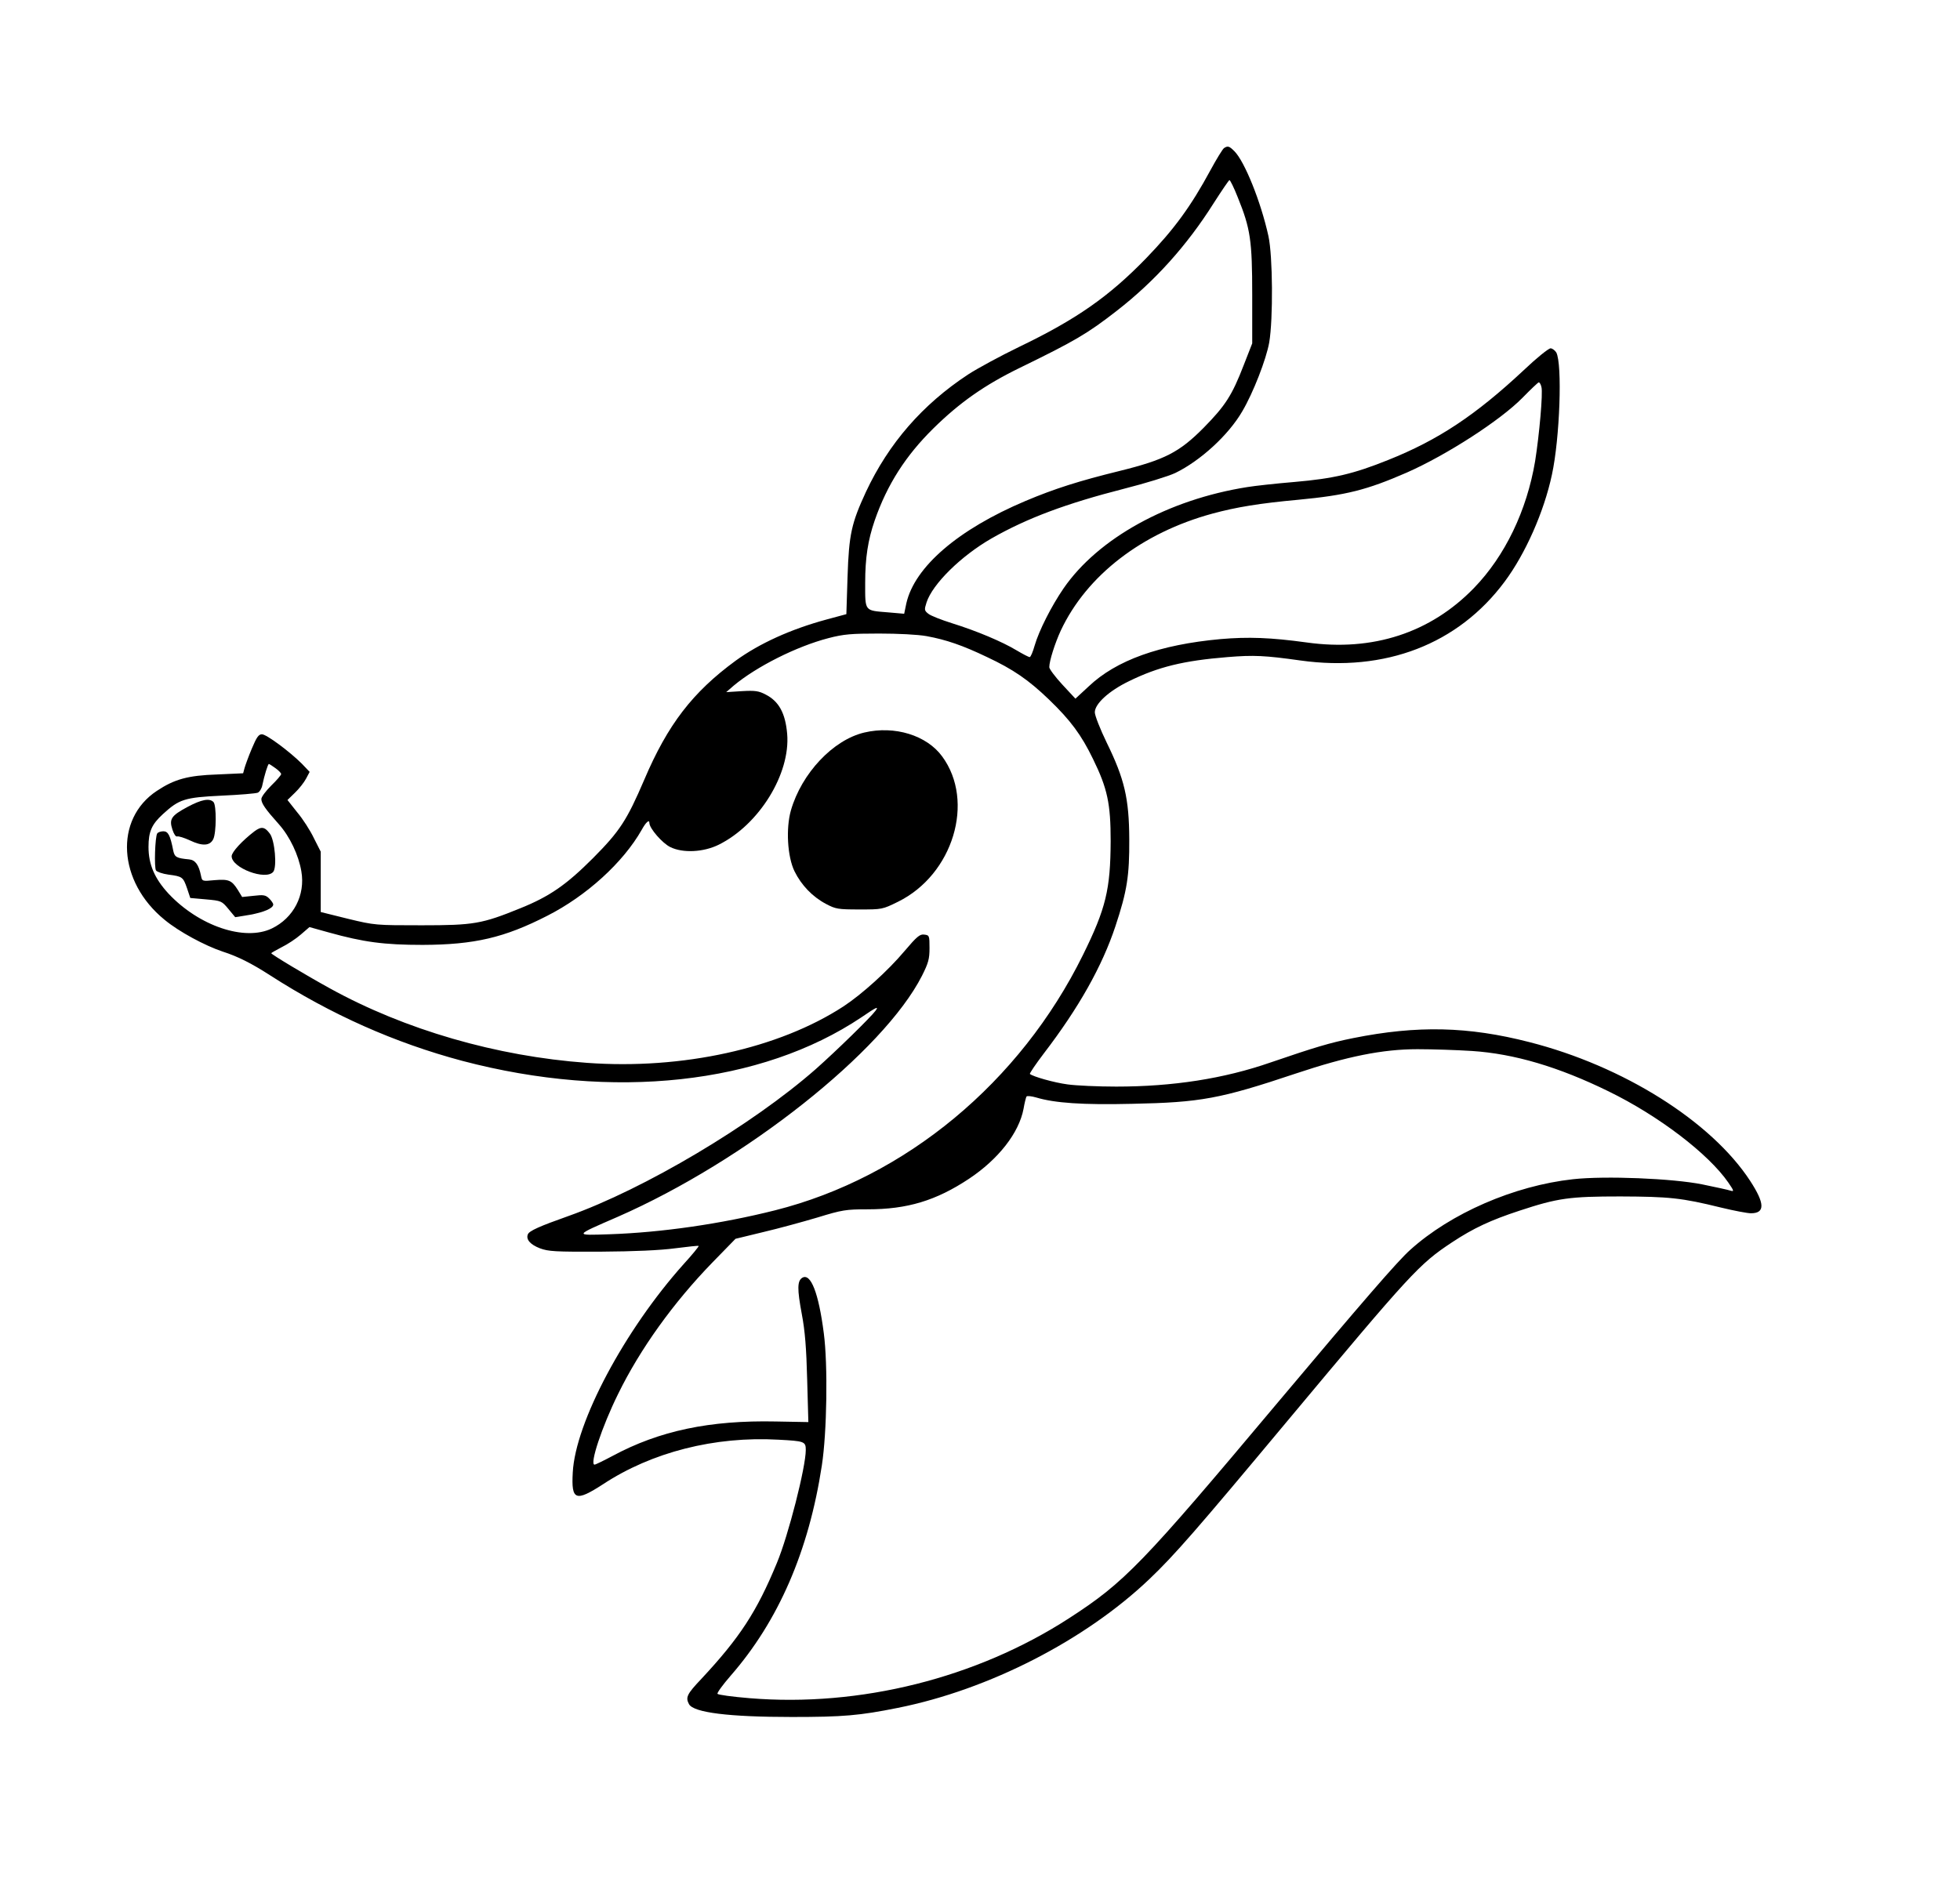 <?xml version="1.0" encoding="UTF-8" standalone="yes"?>
<svg version="1.0" xmlns="http://www.w3.org/2000/svg" width="742pt" height="718pt" viewBox="0 0 990 958" preserveAspectRatio="xMidYMid meet">
  <g transform="translate(0,958) scale(0.1,-0.1)" fill="#000000" stroke="none">
    <path d="M6183 8832 c-7 -4 -38 -55 -69 -112 -99 -183 -183 -298 -324 -444
-188 -194 -352 -309 -643 -449 -95 -46 -211 -109 -257 -139 -231 -152 -401
-348 -516 -593 -73 -158 -86 -214 -93 -429 l-6 -189 -100 -27 c-181 -49 -339
-121 -459 -208 -217 -159 -343 -322 -462 -602 -88 -205 -123 -259 -259 -396
-134 -134 -218 -193 -367 -253 -194 -79 -235 -86 -498 -86 -232 0 -237 0 -373
33 l-137 34 0 152 0 153 -35 69 c-18 38 -56 97 -84 130 l-49 62 38 37 c21 20
46 52 56 71 l18 34 -39 41 c-61 61 -179 149 -202 149 -17 0 -27 -15 -51 -72
-17 -40 -33 -85 -37 -99 l-7 -26 -131 -6 c-149 -5 -216 -24 -305 -83 -216
-143 -197 -459 39 -651 72 -60 204 -131 294 -161 75 -24 145 -59 238 -119 309
-199 631 -342 972 -433 762 -201 1510 -119 2016 220 76 52 89 58 72 34 -25
-34 -197 -202 -303 -296 -321 -282 -866 -606 -1249 -742 -144 -51 -199 -75
-205 -93 -10 -25 12 -51 61 -70 43 -16 77 -18 308 -17 168 1 301 7 375 17 63
8 117 14 119 12 2 -2 -32 -44 -76 -92 -298 -333 -547 -800 -560 -1053 -8 -141
14 -149 153 -59 246 162 564 243 885 225 132 -7 139 -9 139 -52 0 -87 -88
-432 -146 -571 -101 -245 -187 -377 -381 -585 -74 -78 -81 -94 -63 -128 23
-43 202 -65 520 -65 259 0 341 7 535 46 460 92 947 342 1271 651 127 121 239
250 692 793 632 757 670 798 836 908 109 72 195 112 341 160 194 64 253 72
510 72 246 -1 308 -7 507 -56 66 -16 134 -29 152 -29 72 0 71 49 -4 164 -196
300 -640 580 -1116 701 -308 79 -565 85 -889 20 -119 -24 -192 -46 -417 -123
-236 -82 -493 -122 -780 -122 -92 0 -202 5 -245 11 -69 9 -177 40 -191 53 -2
3 29 49 70 103 177 231 295 441 362 643 59 178 71 255 70 440 -1 206 -24 304
-114 488 -33 68 -60 137 -60 153 0 43 71 108 172 157 149 73 276 104 498 122
133 11 190 8 368 -17 429 -60 797 82 1032 398 105 141 199 353 239 541 40 184
53 559 22 617 -7 11 -20 21 -29 21 -10 0 -71 -49 -135 -110 -244 -228 -432
-353 -685 -454 -174 -70 -275 -94 -472 -111 -96 -8 -204 -20 -240 -26 -399
-63 -753 -258 -928 -512 -61 -89 -124 -213 -146 -289 -9 -32 -20 -58 -25 -58
-5 0 -34 15 -66 34 -73 44 -201 98 -326 137 -54 17 -108 38 -120 48 -20 16
-21 20 -9 57 30 93 174 235 329 324 181 103 377 176 670 251 107 27 223 63
257 79 126 61 269 191 339 312 55 93 121 263 136 348 20 118 18 437 -4 537
-38 173 -120 377 -172 429 -26 26 -33 28 -52 16z m69 -249 c64 -158 73 -217
73 -493 l0 -245 -43 -110 c-59 -153 -93 -205 -202 -316 -123 -124 -196 -162
-427 -219 -203 -50 -326 -89 -473 -151 -341 -144 -560 -333 -602 -517 l-11
-53 -81 7 c-121 10 -116 3 -116 149 0 127 14 216 48 315 63 182 157 328 296
465 134 132 260 220 436 306 281 137 342 173 490 288 192 149 355 330 490 544
41 64 77 117 80 117 4 0 23 -39 42 -87z m1534 -959 c8 -30 -11 -242 -32 -374
-42 -250 -152 -479 -309 -641 -219 -226 -511 -322 -845 -275 -182 25 -295 29
-435 17 -307 -28 -527 -107 -666 -239 l-67 -62 -66 71 c-36 39 -66 79 -66 88
0 32 29 122 58 185 131 279 410 494 766 591 122 33 238 52 434 70 242 23 345
49 547 137 202 89 473 264 585 378 41 42 78 77 82 78 4 1 11 -9 14 -24z
m-3106 -1258 c99 -18 183 -47 306 -106 132 -62 209 -115 312 -214 109 -105
164 -179 223 -301 73 -149 89 -226 89 -414 -1 -245 -24 -341 -140 -576 -317
-643 -896 -1124 -1555 -1290 -274 -69 -573 -112 -835 -121 -182 -6 -183 -9 40
88 643 282 1342 835 1537 1218 32 64 38 84 38 140 0 63 -1 65 -27 68 -22 3
-37 -10 -99 -83 -84 -100 -216 -219 -309 -280 -327 -213 -815 -320 -1295 -285
-457 33 -920 167 -1300 377 -120 66 -295 171 -295 177 0 2 24 15 52 30 29 14
73 43 97 64 l44 38 97 -27 c176 -49 279 -63 475 -63 261 1 412 36 629 147 199
101 384 270 477 434 22 40 39 54 39 35 0 -27 66 -103 106 -122 63 -31 167 -26
244 12 204 101 363 358 346 560 -9 105 -42 165 -109 199 -34 18 -53 21 -120
17 l-79 -5 38 33 c115 96 317 198 479 240 77 20 115 23 255 23 96 0 196 -5
240 -13z m-3289 -667 c16 -11 29 -25 29 -30 0 -5 -22 -31 -50 -58 -27 -27 -50
-57 -50 -68 0 -22 20 -51 89 -128 55 -62 99 -155 113 -237 21 -120 -39 -236
-149 -289 -137 -66 -368 12 -522 176 -70 76 -101 147 -101 236 0 77 16 114 73
166 82 75 109 84 296 93 91 4 174 11 183 15 9 4 20 21 23 38 10 49 28 107 33
107 2 0 17 -9 33 -21z m6044 -1429 c213 -14 437 -80 690 -204 254 -124 505
-316 605 -461 28 -41 30 -46 12 -41 -11 4 -76 18 -144 32 -150 30 -490 44
-653 26 -298 -33 -617 -172 -822 -357 -63 -56 -240 -261 -668 -770 -688 -820
-774 -909 -1055 -1091 -468 -303 -1057 -450 -1614 -404 -86 7 -159 17 -162 22
-3 5 27 46 66 91 242 277 395 630 461 1062 26 168 31 510 10 669 -26 203 -66
306 -109 280 -25 -16 -26 -56 -2 -184 16 -84 23 -172 27 -330 l6 -215 -164 3
c-334 7 -589 -47 -825 -174 -45 -24 -86 -44 -91 -44 -26 0 37 191 119 357 111
227 279 461 476 664 l117 120 140 34 c77 18 201 52 275 74 124 38 143 41 253
41 200 0 345 44 511 154 149 99 253 232 276 354 5 30 12 57 15 62 3 4 25 2 49
-5 93 -28 234 -38 484 -32 346 7 445 25 827 153 260 87 439 123 615 123 74 0
198 -4 275 -9z"/>
    <path d="M4366 5879 c-158 -37 -317 -206 -371 -393 -26 -91 -18 -234 18 -308
35 -71 91 -129 159 -165 49 -26 61 -28 169 -28 114 0 116 0 195 39 278 137
390 507 223 734 -78 107 -240 157 -393 121z"/>
    <path d="M947 5503 c-82 -44 -94 -61 -76 -115 7 -22 17 -37 24 -34 7 2 36 -7
64 -20 63 -30 101 -28 118 6 16 32 17 172 1 188 -20 20 -60 13 -131 -25z"/>
    <path d="M1284 5379 c-61 -47 -114 -104 -114 -125 0 -59 172 -124 210 -79 20
24 8 160 -17 193 -26 35 -43 38 -79 11z"/>
    <path d="M794 5369 c-11 -18 -16 -173 -6 -187 5 -7 33 -17 63 -21 70 -9 74
-12 94 -70 l16 -48 79 -7 c78 -7 80 -8 114 -49 l34 -41 74 12 c71 13 118 33
118 52 0 6 -9 19 -20 30 -18 18 -29 20 -79 14 l-58 -6 -22 36 c-31 49 -46 55
-118 49 -62 -6 -62 -6 -68 23 -11 55 -29 79 -60 82 -63 6 -73 11 -80 44 -15
78 -26 98 -50 98 -13 0 -27 -5 -31 -11z"/>
  </g>
</svg>